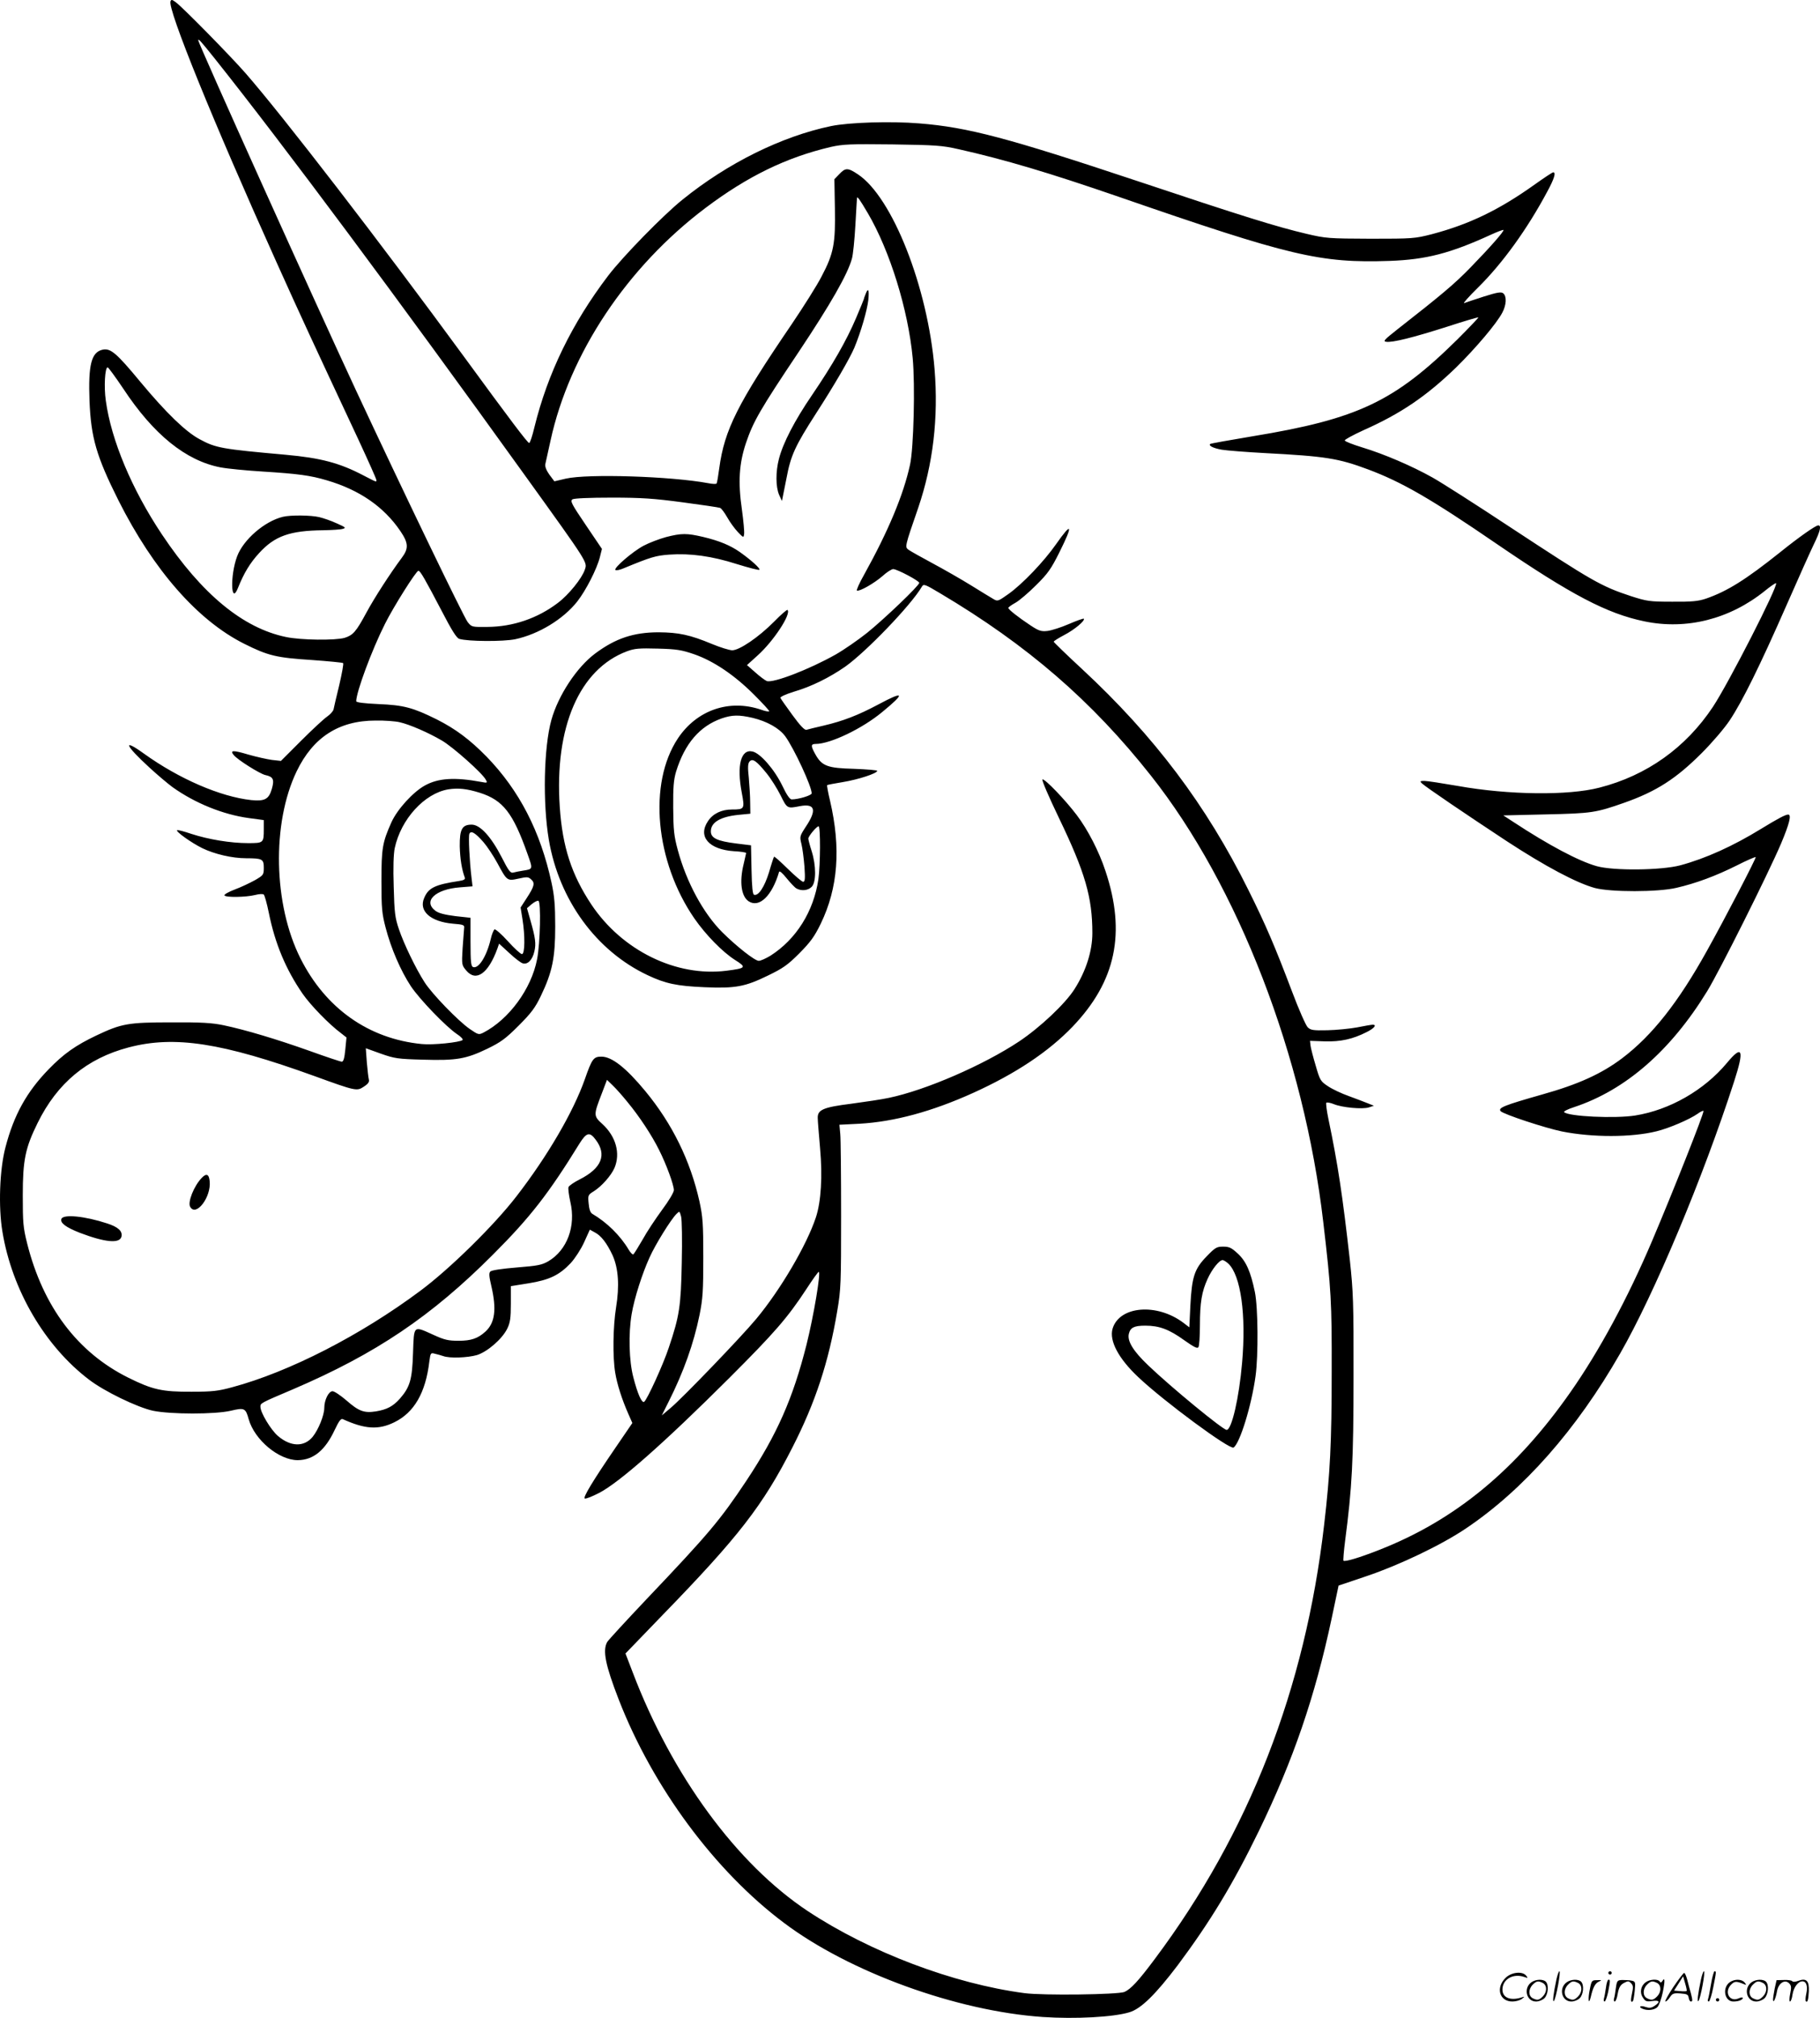 <?xml version="1.0" encoding="UTF-8"?>
<svg xmlns="http://www.w3.org/2000/svg" version="1.0" viewBox="0 0 1082.902 1200.206" preserveAspectRatio="xMidYMid meet">
  <g transform="translate(-1.045,1200.486) scale(0.1,-0.1)" fill="#000000" stroke="none">
    <path d="M1025 11997 c-18 -46 253 -714 633 -1557 149 -331 205 -451 486 -1052 58 -125 106 -232 106 -239 0 -12 4 -14 -77 28 -141 74 -253 104 -463 123 -380 34 -415 40 -511 92 -83 44 -199 156 -353 341 -143 173 -178 202 -225 192 -67 -15 -86 -89 -78 -305 9 -219 41 -329 172 -591 209 -415 471 -714 748 -853 144 -72 191 -83 406 -97 97 -7 179 -15 183 -18 4 -3 -7 -62 -23 -131 -17 -69 -32 -134 -34 -145 -3 -11 -20 -30 -39 -43 -19 -13 -88 -77 -154 -143 l-120 -120 -54 6 c-29 4 -92 18 -141 32 -90 27 -110 26 -86 -3 22 -28 156 -112 188 -119 47 -10 55 -26 39 -82 -18 -62 -42 -75 -123 -67 -183 20 -429 126 -639 277 -129 93 -112 50 33 -83 50 -46 112 -98 138 -117 133 -95 300 -163 454 -184 l89 -12 0 -53 c0 -83 -1 -84 -94 -84 -104 0 -236 22 -337 55 -44 15 -83 25 -85 22 -9 -8 85 -75 150 -107 72 -35 177 -60 261 -60 96 0 105 -5 105 -56 0 -42 -2 -45 -52 -74 -29 -16 -83 -42 -121 -56 -37 -14 -65 -30 -61 -35 7 -13 126 -11 180 2 27 7 49 8 54 3 5 -5 19 -54 30 -109 37 -183 101 -336 201 -481 48 -69 158 -182 228 -234 l33 -26 -7 -72 c-5 -51 -11 -72 -21 -72 -7 0 -94 29 -191 64 -194 69 -380 125 -513 153 -68 14 -130 18 -310 17 -257 0 -296 -7 -446 -78 -124 -59 -195 -109 -285 -202 -130 -134 -206 -271 -256 -463 -35 -132 -43 -355 -18 -503 57 -346 253 -680 515 -879 91 -70 288 -165 380 -185 106 -22 371 -22 464 0 80 19 88 16 106 -50 35 -124 180 -244 292 -244 93 1 163 58 220 180 25 53 37 69 48 64 132 -60 212 -65 306 -19 119 58 187 176 209 362 7 51 8 53 33 46 15 -3 37 -10 50 -14 37 -14 144 -10 200 6 62 19 151 96 181 158 17 35 21 63 21 148 l0 104 106 17 c124 20 183 49 250 120 25 27 61 82 80 124 l34 75 29 -16 c38 -19 73 -65 107 -138 34 -77 41 -180 20 -309 -18 -112 -21 -293 -5 -388 11 -68 40 -159 79 -247 l23 -52 -99 -145 c-137 -200 -197 -300 -184 -304 7 -3 44 12 83 32 119 60 388 297 778 686 266 266 345 356 457 527 37 57 70 103 74 103 14 0 -30 -262 -73 -434 -81 -320 -175 -533 -358 -809 -156 -234 -222 -313 -591 -701 -123 -130 -230 -246 -237 -258 -28 -51 -10 -138 69 -342 203 -522 572 -1020 983 -1328 389 -293 1028 -525 1540 -560 193 -13 420 -1 515 28 69 20 156 106 288 280 192 257 330 484 483 799 204 421 333 796 432 1260 l42 199 169 57 c195 66 444 185 589 283 341 229 657 586 917 1040 203 353 494 1047 679 1620 61 188 49 220 -43 109 -135 -162 -340 -280 -546 -313 -120 -19 -397 -6 -423 20 -5 4 22 18 60 30 305 101 574 335 791 689 74 121 361 694 440 879 50 119 63 172 42 172 -16 0 -63 -25 -161 -85 -166 -102 -329 -176 -481 -217 -113 -30 -397 -33 -497 -5 -107 30 -286 125 -496 263 l-60 39 255 6 c273 6 296 10 467 70 189 67 306 142 458 294 62 62 135 147 167 195 76 114 179 323 336 680 71 162 146 329 166 370 37 76 45 110 25 110 -16 0 -119 -73 -227 -160 -203 -162 -314 -232 -442 -276 -45 -15 -82 -19 -200 -18 -136 0 -151 3 -245 33 -179 59 -230 89 -720 411 -198 131 -405 263 -460 294 -123 69 -288 140 -420 180 -55 17 -102 35 -103 41 -2 5 48 32 111 61 223 99 375 203 551 373 116 114 241 261 275 326 25 47 27 97 6 115 -12 10 -34 7 -116 -19 -55 -18 -108 -35 -117 -39 -9 -3 28 39 84 94 144 142 292 347 410 568 42 77 54 116 36 116 -5 0 -53 -32 -108 -71 -214 -153 -391 -238 -614 -297 -102 -26 -113 -27 -365 -27 -250 1 -265 2 -380 29 -179 42 -381 105 -1010 315 -766 255 -1005 319 -1295 342 -168 14 -419 6 -525 -16 -293 -61 -615 -220 -883 -437 -115 -92 -357 -340 -443 -453 -215 -283 -360 -580 -439 -902 -12 -51 -26 -93 -31 -93 -9 0 -112 136 -389 515 -492 672 -1076 1430 -1299 1685 -89 102 -375 393 -414 421 -22 17 -28 18 -32 6z m262 -339 c412 -517 1089 -1427 1847 -2481 383 -532 371 -515 356 -561 -17 -51 -96 -149 -160 -197 -121 -92 -267 -142 -419 -143 -93 -1 -94 -1 -118 29 -23 29 -384 777 -663 1375 -246 528 -940 2067 -940 2085 0 12 13 -2 97 -107z m4429 -541 c272 -61 540 -141 949 -282 1026 -355 1200 -396 1615 -382 217 8 360 45 604 157 37 17 70 29 72 27 6 -6 -80 -104 -194 -221 -97 -100 -171 -162 -438 -371 -76 -60 -86 -70 -66 -73 37 -6 160 25 361 89 101 33 186 58 188 56 1 -2 -54 -60 -124 -130 -376 -371 -593 -474 -1219 -577 -137 -23 -251 -43 -253 -46 -11 -10 18 -25 69 -34 30 -5 145 -14 255 -20 362 -19 438 -31 615 -97 201 -75 376 -176 767 -444 442 -302 655 -414 878 -460 250 -52 507 13 716 181 34 28 64 48 67 46 14 -15 -282 -594 -376 -736 -161 -242 -393 -408 -675 -480 -184 -48 -541 -44 -842 10 -93 16 -183 30 -199 30 -26 0 -28 -2 -16 -14 23 -22 262 -184 505 -344 231 -151 416 -249 525 -279 95 -25 374 -25 485 1 117 27 235 71 359 133 59 30 110 52 113 50 4 -5 -180 -360 -290 -557 -171 -308 -327 -505 -504 -639 -123 -93 -262 -156 -476 -216 -225 -64 -264 -79 -248 -99 15 -18 263 -100 365 -121 180 -36 414 -36 563 1 74 18 195 70 244 104 16 12 33 20 35 17 7 -6 -186 -492 -306 -774 -144 -339 -314 -654 -485 -898 -323 -462 -685 -761 -1136 -938 -119 -47 -206 -73 -215 -65 -2 3 2 57 10 119 41 313 50 476 50 974 1 445 -2 509 -22 695 -43 382 -71 570 -128 842 -10 48 -15 90 -12 94 4 3 25 0 46 -9 50 -20 168 -31 207 -19 l30 10 -35 14 c-19 8 -70 27 -113 43 -43 15 -100 42 -125 59 -44 29 -48 35 -73 122 -15 50 -29 104 -31 120 l-3 28 87 -3 c95 -3 167 13 250 55 46 23 62 44 36 44 -7 0 -49 -7 -93 -16 -44 -8 -124 -16 -177 -17 -86 -2 -100 1 -117 18 -11 11 -54 108 -94 215 -101 267 -156 395 -258 600 -251 506 -561 917 -991 1316 -93 86 -168 159 -168 162 0 4 29 22 63 40 60 31 126 86 116 97 -3 2 -43 -12 -89 -32 -46 -20 -103 -38 -127 -41 -38 -4 -51 0 -101 33 -74 49 -132 95 -132 104 0 4 19 18 43 31 23 13 78 60 123 105 69 68 89 97 137 193 84 168 77 187 -19 50 -72 -103 -200 -237 -283 -296 -62 -44 -65 -45 -90 -30 -14 8 -73 44 -131 80 -58 36 -161 95 -230 132 -69 37 -133 73 -144 81 -22 17 -23 16 58 250 88 259 121 535 97 825 -40 487 -251 1022 -456 1158 -60 40 -74 40 -111 1 l-29 -30 3 -172 c4 -210 -7 -270 -79 -406 -27 -53 -108 -181 -179 -286 -321 -471 -399 -626 -430 -855 -6 -46 -13 -87 -16 -91 -2 -4 -25 -3 -50 2 -220 41 -716 57 -847 27 l-68 -16 -30 40 c-18 25 -27 49 -24 62 3 11 16 74 31 140 113 519 456 1033 922 1384 251 189 482 301 746 363 72 16 114 18 366 15 260 -4 295 -6 396 -29z m-542 -380 c131 -223 240 -574 267 -862 15 -161 6 -535 -16 -635 -39 -178 -128 -392 -274 -655 -28 -49 -46 -91 -42 -93 17 -6 105 45 153 87 25 23 54 41 63 41 23 0 155 -70 155 -82 0 -16 -207 -214 -310 -297 -54 -43 -138 -101 -187 -129 -158 -89 -371 -171 -410 -158 -10 4 -40 26 -68 51 l-50 44 63 57 c95 85 202 248 178 271 -3 3 -39 -28 -79 -69 -92 -93 -208 -172 -251 -171 -17 1 -70 17 -118 37 -132 55 -199 69 -318 70 -150 0 -257 -36 -378 -126 -110 -82 -220 -249 -261 -396 -45 -163 -52 -492 -15 -712 61 -358 282 -661 587 -805 107 -51 176 -65 339 -72 184 -8 242 3 377 69 89 43 117 62 187 132 67 68 90 99 128 177 103 213 121 449 55 732 -12 49 -19 90 -17 92 2 2 44 10 93 18 92 15 205 52 205 67 0 4 -62 9 -138 12 -157 4 -191 16 -230 86 -28 50 -28 62 2 62 87 0 277 91 396 190 139 114 132 128 -23 45 -122 -65 -211 -99 -326 -126 -48 -11 -93 -22 -102 -25 -11 -3 -37 24 -83 87 -37 51 -70 97 -72 103 -2 6 30 21 78 36 106 31 213 84 308 150 124 88 392 366 456 476 10 17 18 14 110 -41 517 -307 901 -639 1252 -1083 519 -655 912 -1672 1026 -2657 47 -400 51 -473 50 -890 0 -418 -9 -602 -45 -910 -113 -976 -446 -1831 -1006 -2580 -99 -133 -144 -181 -182 -198 -39 -16 -486 -22 -596 -7 -423 56 -919 244 -1287 487 -423 280 -809 806 -1043 1421 l-43 112 220 228 c453 466 598 653 773 997 137 268 216 508 267 812 22 129 23 165 23 568 0 237 -2 455 -5 485 l-5 55 120 6 c207 12 429 72 675 183 254 115 449 245 593 395 257 269 318 557 195 925 -38 116 -105 246 -171 333 -68 90 -190 217 -204 212 -6 -2 36 -100 98 -229 156 -324 199 -472 199 -685 0 -107 -38 -226 -106 -333 -55 -87 -205 -228 -329 -311 -212 -141 -555 -290 -775 -336 -41 -9 -142 -24 -224 -35 -168 -21 -202 -36 -200 -86 0 -16 7 -97 14 -180 15 -165 6 -316 -25 -410 -55 -166 -211 -431 -355 -604 -88 -106 -440 -472 -510 -530 l-52 -44 41 82 c89 177 149 345 184 517 19 95 22 141 22 340 0 205 -3 242 -23 335 -54 241 -161 460 -322 655 -115 139 -199 205 -261 205 -47 0 -56 -12 -99 -135 -69 -195 -222 -457 -406 -695 -133 -173 -399 -434 -573 -563 -354 -264 -779 -482 -1118 -573 -84 -23 -119 -27 -243 -27 -174 -1 -232 12 -375 83 -303 150 -508 422 -603 799 -24 96 -26 124 -26 286 0 210 15 282 88 430 117 238 294 385 542 450 273 72 556 28 1104 -170 250 -91 254 -91 296 -63 26 17 33 28 29 43 -3 11 -8 57 -12 102 l-6 83 89 -32 c82 -29 101 -32 252 -36 198 -6 255 4 382 65 80 39 108 59 186 137 75 75 99 107 132 176 69 143 86 228 86 415 0 126 -5 182 -22 260 -66 305 -192 549 -386 749 -99 101 -184 165 -297 222 -141 70 -197 85 -346 91 -88 4 -133 10 -133 17 0 54 92 303 171 460 52 104 186 316 199 316 11 0 38 -47 137 -236 61 -118 90 -164 106 -169 52 -16 262 -17 334 -2 139 30 285 119 368 224 52 66 118 196 135 265 l12 48 -96 142 c-86 127 -94 143 -79 153 11 6 101 10 233 10 178 0 251 -5 423 -28 114 -15 214 -30 222 -33 8 -3 27 -29 43 -57 16 -29 45 -68 63 -87 33 -34 34 -35 37 -11 2 13 -4 78 -13 144 -24 165 -17 274 24 397 44 129 83 197 316 545 188 282 288 457 314 550 7 22 16 112 21 200 5 88 9 161 10 163 1 11 17 -11 64 -91z m-4430 -1044 c180 -273 372 -428 578 -468 42 -8 156 -19 254 -25 206 -13 282 -23 379 -52 194 -57 339 -157 437 -301 49 -72 51 -104 9 -160 -67 -90 -162 -236 -211 -327 -61 -113 -79 -133 -129 -149 -56 -16 -259 -14 -349 5 -256 53 -501 255 -738 610 -179 268 -302 561 -334 796 -12 83 -5 198 11 198 4 0 46 -57 93 -127z m3398 -1580 c114 -40 237 -122 355 -240 52 -52 93 -96 90 -99 -3 -3 -25 1 -49 10 -190 64 -382 -3 -494 -171 -178 -268 -135 -733 98 -1071 68 -98 168 -200 242 -247 70 -44 66 -49 -51 -64 -300 -38 -622 121 -804 394 -118 178 -172 343 -188 581 -32 474 117 819 400 925 46 17 73 19 184 16 113 -3 141 -8 217 -34z m347 -378 c86 -21 158 -61 194 -110 52 -72 157 -297 157 -339 0 -12 -79 -36 -119 -36 -11 0 -30 27 -56 82 -47 97 -131 193 -177 203 -69 16 -95 -82 -64 -245 18 -97 17 -100 -59 -100 -62 0 -113 -25 -142 -69 -62 -92 5 -169 155 -179 39 -2 72 -7 72 -11 -1 -3 -7 -33 -15 -66 -26 -106 -14 -192 30 -221 63 -41 139 32 181 175 3 8 20 -7 45 -38 23 -28 49 -56 59 -61 30 -16 68 -12 90 10 27 27 27 126 0 212 -11 34 -20 68 -20 75 0 14 49 73 61 73 12 0 11 -227 -1 -314 -28 -192 -132 -358 -286 -456 -27 -16 -57 -30 -69 -30 -23 0 -129 83 -217 170 -113 113 -213 297 -265 490 -22 82 -26 117 -27 250 -1 124 3 167 17 215 52 168 141 271 272 317 62 21 102 22 184 3z m-2100 -26 c58 -13 169 -61 251 -109 65 -38 241 -194 261 -233 11 -19 9 -20 -27 -13 -157 29 -256 23 -335 -21 -70 -38 -165 -142 -200 -220 -53 -119 -59 -153 -59 -349 0 -161 3 -193 25 -277 32 -123 89 -255 150 -348 53 -79 210 -242 276 -286 22 -14 36 -30 32 -34 -15 -14 -178 -31 -243 -24 -317 31 -573 213 -722 510 -161 320 -171 802 -23 1111 98 204 252 303 470 303 55 1 120 -4 144 -10z m2183 -304 c26 -32 63 -91 83 -131 39 -79 39 -79 115 -64 91 17 102 -23 34 -124 -35 -54 -36 -57 -25 -101 6 -24 14 -85 18 -135 5 -73 3 -90 -8 -90 -7 0 -48 35 -91 77 -43 42 -79 75 -82 72 -2 -2 -16 -44 -30 -93 -27 -87 -63 -142 -89 -133 -8 2 -13 45 -15 149 l-3 145 -89 11 c-112 14 -150 32 -150 72 0 53 56 87 163 98 l72 7 -1 65 c0 36 -4 102 -8 147 -7 63 -6 86 4 98 18 21 41 5 102 -70z m-1705 -116 c137 -44 196 -120 282 -363 33 -93 34 -90 -29 -100 -19 -3 -44 -8 -55 -11 -17 -5 -28 9 -70 92 -63 122 -128 193 -178 193 -57 0 -72 -27 -71 -129 2 -75 12 -137 30 -186 4 -10 -6 -16 -33 -20 -145 -22 -184 -41 -209 -102 -33 -77 38 -140 170 -152 64 -5 71 -8 68 -26 -1 -11 -5 -65 -9 -120 -6 -99 -5 -101 22 -133 58 -69 131 -18 185 131 l10 29 60 -55 c33 -31 69 -59 81 -62 29 -9 58 21 69 71 11 45 6 81 -23 183 l-21 74 28 24 c16 13 33 22 40 20 16 -6 11 -253 -8 -348 -34 -176 -167 -357 -319 -436 -28 -14 -31 -13 -82 22 -68 47 -224 208 -268 277 -53 82 -124 230 -153 316 -23 68 -27 97 -31 253 -4 113 -1 195 6 229 37 173 177 326 319 350 59 9 110 4 189 -21z m20 -293 c21 -24 59 -81 83 -125 57 -106 58 -107 126 -92 50 11 58 11 75 -5 24 -21 19 -41 -28 -113 l-35 -54 11 -68 c16 -99 15 -209 -3 -209 -8 0 -45 34 -84 77 -38 42 -74 73 -79 70 -6 -4 -17 -31 -23 -59 -25 -103 -72 -177 -105 -165 -12 5 -15 30 -15 150 l0 143 -91 10 c-62 8 -98 17 -117 31 -77 57 -2 129 145 140 l75 6 -6 51 c-12 100 -19 244 -13 261 9 22 35 7 84 -49z m857 -1546 c72 -87 146 -200 188 -285 43 -85 88 -208 88 -239 0 -13 -31 -65 -70 -117 -38 -52 -91 -131 -116 -177 -26 -45 -51 -85 -55 -88 -5 -3 -17 10 -28 28 -49 83 -129 162 -216 213 -12 7 -19 27 -22 61 -5 49 -4 52 30 73 47 29 105 95 124 140 36 86 8 186 -71 259 -55 50 -55 53 -4 185 l30 79 35 -34 c19 -18 58 -62 87 -98z m-190 -223 c69 -90 37 -171 -96 -238 -32 -16 -62 -37 -65 -45 -3 -8 2 -48 11 -88 34 -144 -19 -287 -131 -353 -38 -22 -63 -27 -188 -37 -85 -7 -149 -16 -157 -24 -9 -9 -8 -28 6 -87 32 -137 22 -219 -36 -271 -44 -40 -84 -54 -159 -54 -60 0 -84 5 -149 35 -122 55 -116 60 -122 -108 -5 -158 -18 -202 -78 -271 -41 -46 -77 -65 -143 -76 -70 -11 -102 1 -175 65 -35 30 -72 55 -83 55 -23 0 -49 -52 -49 -99 0 -44 -35 -130 -69 -172 -51 -62 -131 -60 -207 5 -42 36 -104 139 -104 173 0 22 -3 21 195 105 492 211 822 433 1190 802 221 221 331 363 514 660 41 65 60 70 95 23z m513 -732 c-5 -261 -14 -318 -77 -505 -32 -98 -130 -313 -147 -323 -14 -9 -39 48 -64 145 -26 98 -30 261 -10 378 16 94 63 241 107 337 34 76 126 224 159 257 19 19 19 18 28 -15 5 -19 7 -142 4 -274z M5160 10254 c-6 -14 -10 -27 -10 -29 0 -2 -21 -53 -46 -112 -57 -134 -139 -277 -262 -458 -104 -152 -173 -286 -197 -380 -20 -77 -19 -166 1 -213 l17 -37 7 35 c4 19 13 64 20 100 25 135 51 192 176 386 108 167 201 327 228 391 39 94 76 222 83 284 6 62 -1 76 -17 33z M3972 8810 c-40 -11 -100 -34 -132 -51 -66 -35 -179 -133 -168 -144 4 -5 27 0 50 10 162 67 190 75 270 81 126 9 255 -9 402 -56 71 -22 132 -38 135 -34 7 7 -51 59 -116 105 -57 40 -122 67 -218 90 -98 23 -130 23 -223 -1z M1210 4998 c-46 -48 -84 -144 -68 -171 34 -62 126 57 116 152 -4 43 -20 49 -48 19z M376 4755 c-9 -24 26 -50 110 -83 150 -57 236 -65 247 -23 8 33 -20 58 -85 79 -134 44 -261 56 -272 27z M7189 4531 c-72 -74 -87 -121 -96 -294 l-6 -127 -34 26 c-158 120 -383 102 -423 -35 -20 -71 35 -176 153 -287 152 -144 544 -433 567 -419 37 23 107 249 131 425 17 123 15 408 -4 500 -25 121 -52 183 -102 229 -38 35 -51 41 -87 41 -38 0 -47 -5 -99 -59z m130 -42 c74 -70 107 -303 82 -589 -18 -210 -62 -400 -92 -400 -22 0 -329 252 -468 385 -88 84 -124 143 -114 186 9 38 32 49 98 49 83 0 142 -22 232 -87 58 -41 78 -51 84 -41 5 7 9 65 9 129 0 137 11 202 46 278 26 57 69 111 89 111 6 0 22 -10 34 -21z M1694 8931 c-109 -26 -236 -136 -273 -236 -42 -113 -37 -293 5 -188 36 90 72 149 126 208 93 102 183 134 383 136 50 1 101 4 114 8 22 6 19 9 -35 33 -32 15 -79 31 -104 37 -51 12 -170 13 -216 2z M9271 230 c-18 -85 -24 -135 -15 -127 12 11 43 177 33 177 -4 0 -12 -22 -18 -50z M9580 270 c0 -5 5 -10 10 -10 6 0 10 5 10 10 0 6 -4 10 -10 10 -5 0 -10 -4 -10 -10z M10131 230 c-18 -85 -24 -135 -15 -127 12 11 43 177 33 177 -4 0 -12 -22 -18 -50z M10191 203 c-7 -42 -15 -82 -18 -90 -3 -7 -1 -13 5 -13 5 0 17 37 26 83 19 95 19 97 8 97 -4 0 -14 -34 -21 -77z M8971 243 c-63 -59 -40 -143 38 -143 20 0 46 7 57 16 18 14 18 15 -6 7 -64 -19 -110 0 -110 48 0 61 63 98 130 75 22 -8 23 -7 11 8 -22 27 -85 21 -120 -11z M9966 185 c-31 -47 -52 -85 -46 -85 5 0 17 11 26 25 15 23 23 26 63 23 39 -3 46 -6 49 -25 2 -13 8 -23 13 -23 11 0 11 6 0 50 -6 19 -15 54 -21 78 -6 23 -14 42 -19 42 -4 0 -33 -38 -65 -85z m80 -22 c-2 -3 -20 -3 -40 -1 l-35 3 27 42 27 43 12 -42 c7 -23 11 -43 9 -45z M9123 215 c-50 -35 -31 -115 27 -115 17 0 39 9 50 20 22 22 27 79 8 98 -16 16 -59 15 -85 -3z m68 -5 c25 -14 25 -54 -1 -80 -23 -23 -33 -24 -61 -10 -25 14 -25 54 1 80 23 23 33 24 61 10z M9333 215 c-50 -35 -31 -115 27 -115 17 0 39 9 50 20 22 22 27 79 8 98 -16 16 -59 15 -85 -3z m68 -5 c25 -14 25 -54 -1 -80 -23 -23 -33 -24 -61 -10 -25 14 -25 54 1 80 23 23 33 24 61 10z M9470 173 c-12 -56 -8 -100 5 -48 13 57 26 83 48 93 20 9 19 10 -10 9 -31 0 -33 -2 -43 -54z M9566 183 c-4 -27 -9 -56 -12 -65 -3 -10 -1 -18 4 -18 5 0 14 26 21 57 13 68 13 73 2 73 -5 0 -12 -21 -15 -47z M9625 181 c-3 -25 -8 -54 -11 -63 -3 -10 -1 -18 4 -18 6 0 14 21 18 47 7 36 15 51 36 63 25 13 29 13 43 -1 13 -13 14 -24 6 -60 -9 -41 -8 -59 5 -47 3 3 8 31 11 61 5 53 4 56 -18 61 -13 3 -38 4 -56 4 -29 -1 -32 -4 -38 -47z M9803 215 c-30 -21 -38 -62 -17 -92 14 -22 21 -25 55 -20 45 6 50 -5 14 -29 -20 -13 -31 -14 -55 -6 -30 11 -44 -1 -14 -12 30 -12 71 -6 87 12 9 10 23 49 31 87 14 68 13 93 -3 66 -6 -9 -11 -10 -15 -2 -10 16 -58 14 -83 -4z m68 -5 c25 -14 25 -54 -1 -80 -23 -23 -33 -24 -61 -10 -25 14 -25 54 1 80 23 23 33 24 61 10z M10303 215 c-47 -33 -32 -115 21 -115 31 0 56 10 56 21 0 5 -11 4 -24 -2 -55 -25 -89 38 -45 82 20 20 31 21 74 3 18 -7 18 -6 6 9 -17 21 -59 22 -88 2z M10433 215 c-50 -35 -31 -115 27 -115 17 0 39 9 50 20 22 22 27 79 8 98 -16 16 -59 15 -85 -3z m68 -5 c25 -14 25 -54 -1 -80 -23 -23 -33 -24 -61 -10 -25 14 -25 54 1 80 23 23 33 24 61 10z M10570 178 c-5 -27 -10 -57 -10 -66 1 -27 16 5 24 51 9 47 47 71 72 45 13 -13 14 -24 6 -62 -5 -25 -6 -46 -1 -46 5 0 12 19 15 42 7 43 33 78 59 78 23 0 33 -29 23 -73 -5 -22 -6 -42 -3 -45 10 -11 15 6 18 58 3 64 -15 81 -63 63 -18 -7 -32 -7 -36 -2 -3 5 -25 8 -49 7 l-44 -1 -11 -49z M10220 110 c0 -5 5 -10 10 -10 6 0 10 5 10 10 0 6 -4 10 -10 10 -5 0 -10 -4 -10 -10z"></path>
  </g>
</svg>
